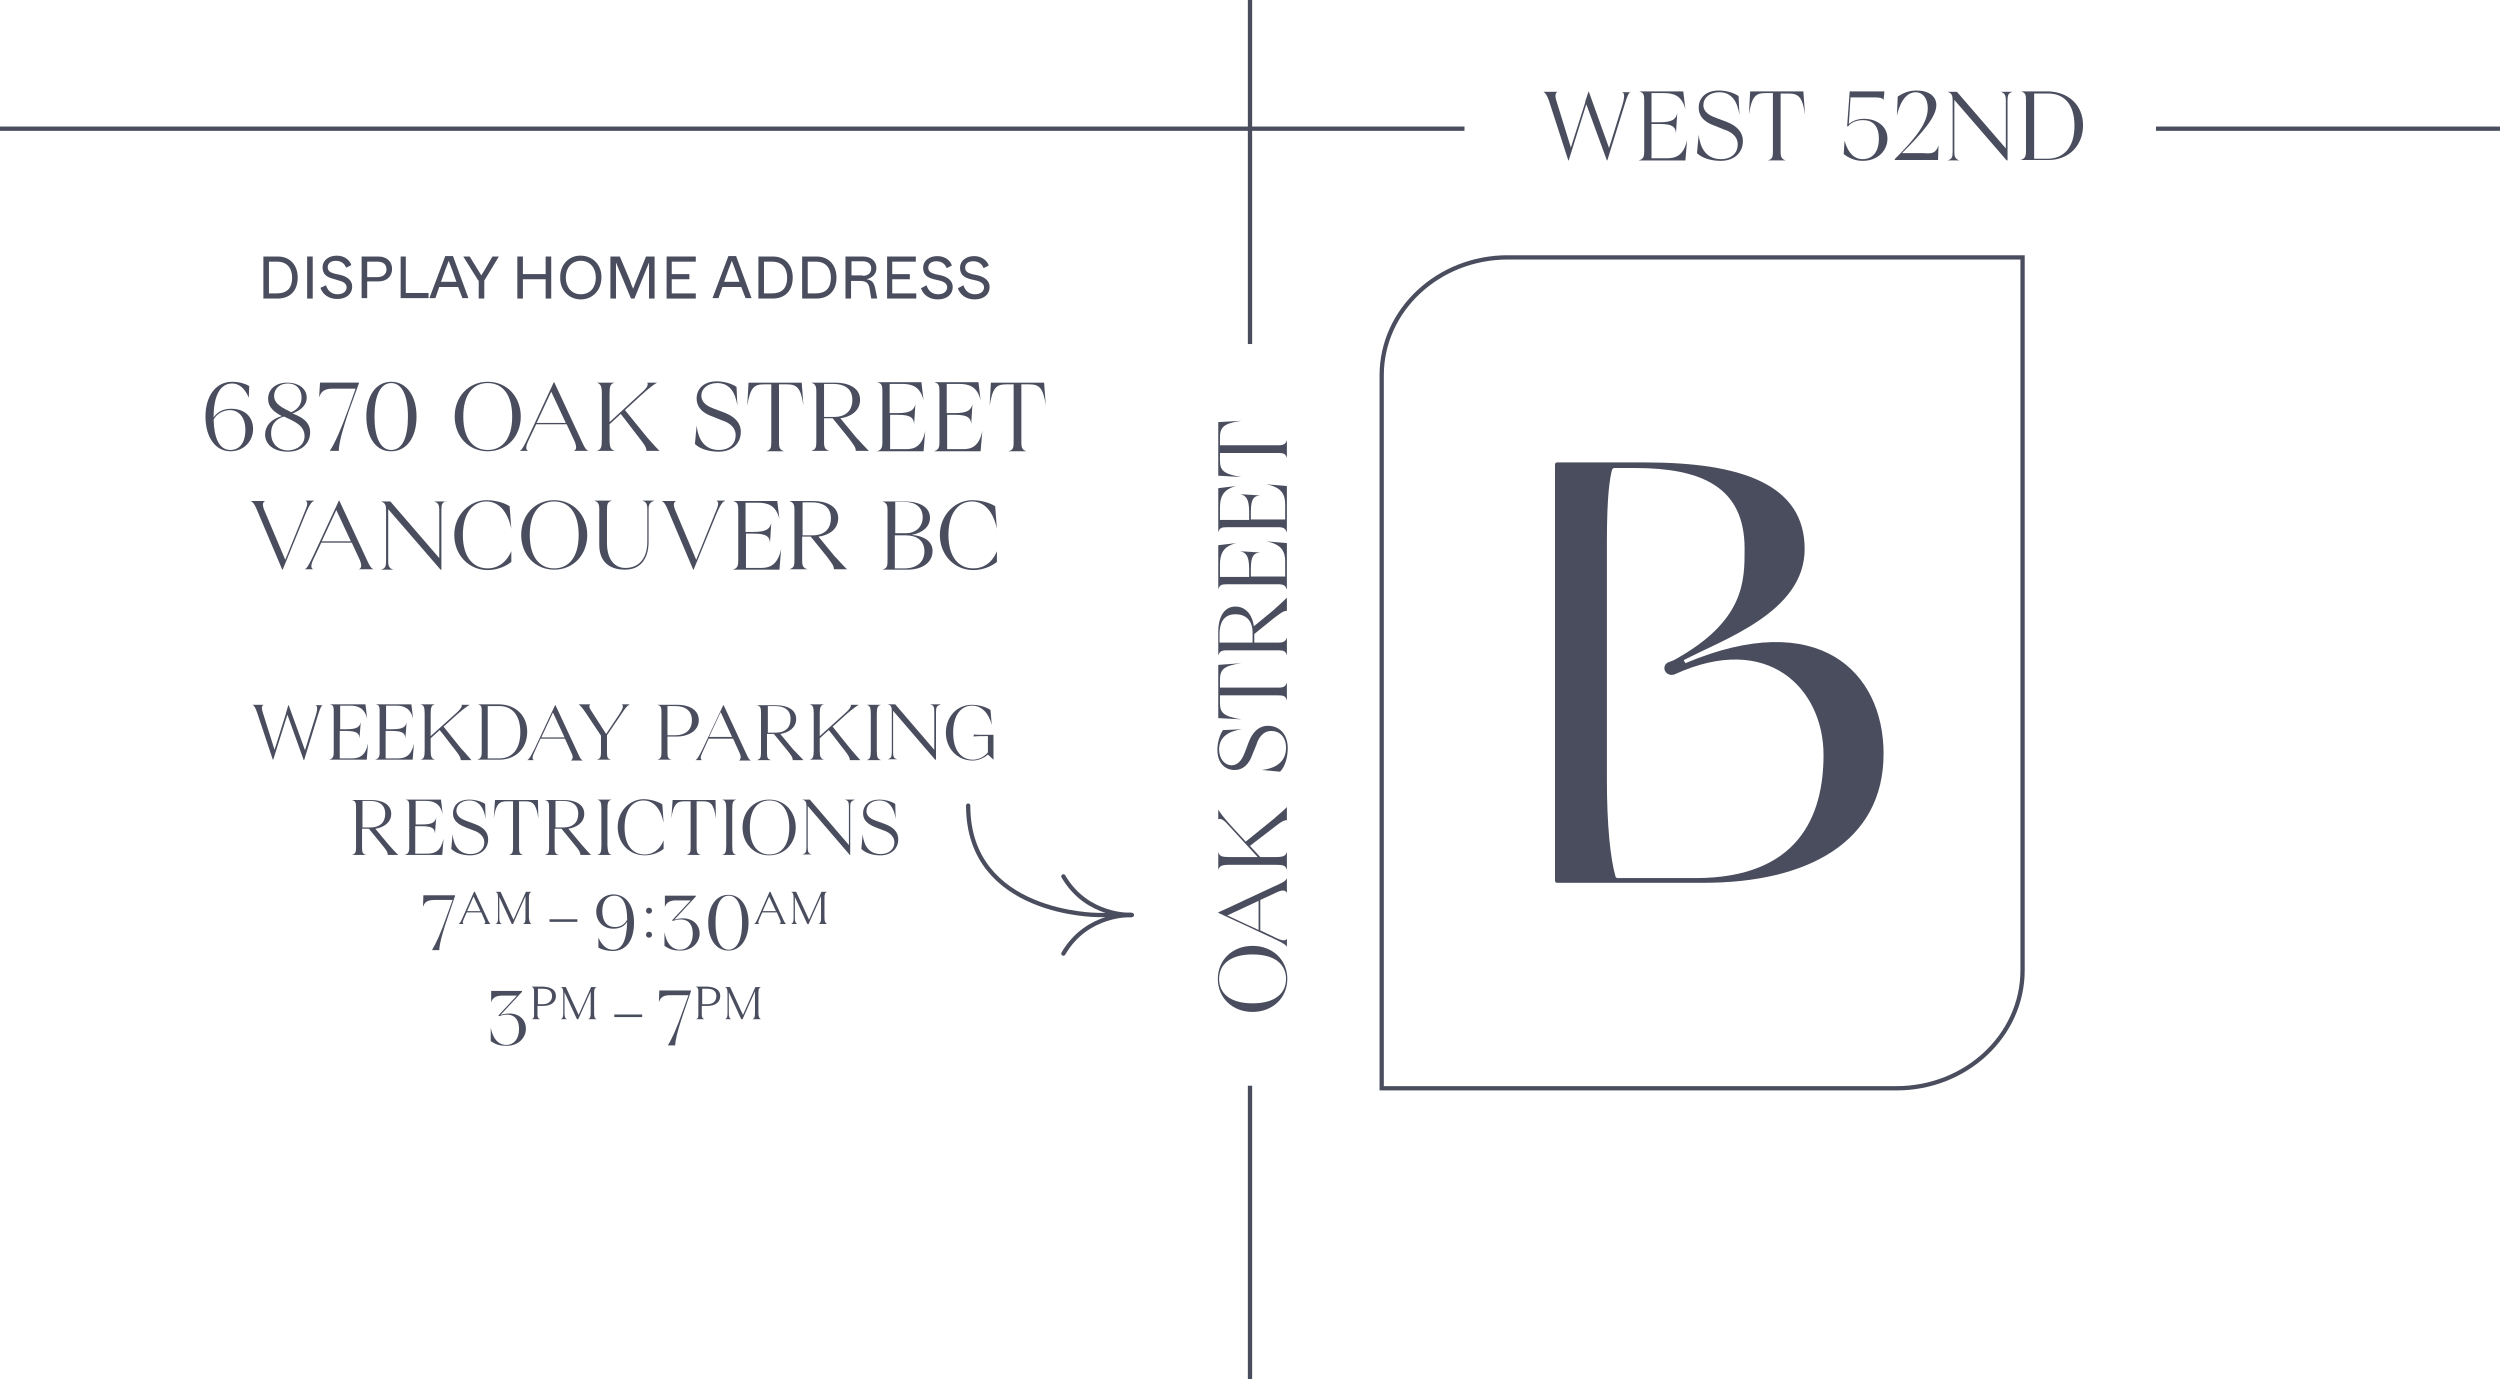 <?xml version="1.0" encoding="utf-8"?>
<!-- Generator: Adobe Illustrator 27.6.1, SVG Export Plug-In . SVG Version: 6.00 Build 0)  -->
<svg version="1.1" id="Layer_1" xmlns="http://www.w3.org/2000/svg" xmlns:xlink="http://www.w3.org/1999/xlink" x="0px" y="0px"
	 viewBox="0 0 582.8 321.5" style="enable-background:new 0 0 582.8 321.5;" xml:space="preserve">
<style type="text/css">
	.st0{fill:none;stroke:#494D5E;}
	.st1{fill:#494D5E;}
	.st2{fill:none;stroke:#494D5E;stroke-miterlimit:10;}
	.st3{fill:none;stroke:#494D5E;stroke-linecap:round;}
</style>
<line id="Line_15195" class="st0" x1="291.4" y1="0" x2="291.4" y2="80.2"/>
<line id="Line_15196" class="st0" x1="291.4" y1="253.1" x2="291.4" y2="321.5"/>
<g id="Group_469" transform="translate(0 0)">
	<path id="Path_1819" class="st1" d="M392.9,154.6l-0.4-0.7c9.3-4.9,28.2-11.2,28.2-25.9c0-14.9-14.3-20.2-37.3-20.2H363
		c-0.3,0-0.5,0.2-0.5,0.5c0,0,0,0,0,0v97c0,0.3,0.2,0.5,0.5,0.5c0,0,0,0,0,0h34.2c24,0,41.9-9.4,41.9-30.1
		C439.1,156.6,423.9,141.5,392.9,154.6 M395.2,204.7h-18.1c-0.2,0-0.5-0.2-0.5-0.4c-1.2-4.2-2-12-2-22.3v-55.8
		c0-10.9,0.7-14.8,1.2-16.7c0.1-0.2,0.3-0.4,0.5-0.4h4.8c15.7,0,25.6,4.5,25.6,18.8c0,7.5,0.1,16.9-16.5,26l-1.3,0.5
		c-0.7,0.3-1.1,1.1-0.8,1.9c0,0.1,0.1,0.1,0.1,0.2c0.5,0.8,1.4,1,2.2,0.7c21.8-10,34.7,3.4,34.7,18.8
		C425.1,190.4,419.1,204.7,395.2,204.7"/>
</g>
<line id="Line_15197" class="st0" x1="0" y1="30" x2="341.4" y2="30"/>
<line id="Line_15198" class="st0" x1="502.6" y1="30" x2="582.8" y2="30"/>
<g>
	<path class="st1" d="M380.2,21.4c-0.4,0.1-0.8,0.7-1.5,3.1l-4,12.9h-0.1l-4.8-13.1l-4.1,13.1h-0.1l-4.5-13.9
		c-0.5-1.4-0.9-1.9-1.3-2.1h3.3c-0.4,0.2-0.7,0.7-0.3,2l3.4,11l3.4-10.7l-0.1-0.2h0.1l0.7-2.1h0.1l4.7,13.1l3.1-10
		c0.7-2.3,0.4-2.9-0.1-3H380.2z"/>
	<path class="st1" d="M393.3,32.6l-0.4,4.8h-10.9c1-0.3,1.3-0.7,1.3-2.1V23.3c0-1.3-0.2-1.7-1.2-2h10.3l0.5,4.2
		c-0.8-3.2-2.7-3.8-5-3.8H385v6.8h1.9c3.1,0,3.8-0.8,4.1-2.1l-0.3,4.7c-0.1-1.4-0.6-2.2-3.8-2.2H385v8h3.5
		C390.8,36.9,392.5,36.2,393.3,32.6z"/>
	<path class="st1" d="M400.1,27.5l2.4,0.9c2.3,0.9,3.8,2.3,3.8,4.5c0,2.6-1.9,4.6-5.2,4.6c-2.1,0-4.3-0.6-5.5-1.8l0.4-4.3
		c0.4,3.6,2.1,5.7,5.2,5.7c2.5,0,3.9-1.5,3.9-3.4c0-2.3-2.2-3.2-3.2-3.5l-2.2-0.9c-1.1-0.4-3.7-1.4-3.7-4.2c0-2.2,1.6-4,4.7-4
		c1.4,0,3.3,0.4,4.6,1.3l0.2,4.4c-0.5-3.4-2-5.3-4.7-5.3c-2.2,0-3.7,1.3-3.7,2.9C397,26.3,399,27.1,400.1,27.5z"/>
	<path class="st1" d="M420.8,26.8c-0.6-4.3-1.6-5-3.9-5h-1.8v13.6c0,1.3,0.3,1.7,1.2,2h-4.2c1-0.3,1.2-0.7,1.2-2V21.7h-1.7
		c-2.3,0-3.2,0.7-3.9,5l0.3-5.4h12.4L420.8,26.8z"/>
	<path class="st1" d="M440,32.3c0,2.8-2.2,5.2-5.8,5.2c-1.6,0-3.2-0.6-4.4-1.6l0.2-3.1c0.9,3.2,2.5,4.3,4.2,4.3
		c2.2,0,3.8-1.5,3.8-4.8c0-2.9-1.4-4.3-3.7-4.3c-1.4,0-2.8,0.5-3.5,1.5l-0.2-0.1l0.6-8.1h8.1l-0.2,2c-0.4-0.6-1.2-0.6-2.9-0.6h-4.8
		l-0.4,6.2c0.7-0.6,1.9-1.2,3.5-1.2C437.5,27.7,440,29.4,440,32.3z"/>
	<path class="st1" d="M451.9,33.9l-0.1,3.4h-10.1l0-0.2c5.4-5.4,7.7-8.7,7.7-11.9c0-2.3-1.2-3.7-2.8-3.7c-1.5,0-3.4,1.1-4.4,5.5
		l0.2-4.5c1.4-0.9,2.7-1.4,4.4-1.4c2.9,0,4.6,1.4,4.6,3.4c0,2.6-2.9,6.1-8,11.2h5C450.6,35.9,451.3,35.6,451.9,33.9z"/>
	<path class="st1" d="M469.2,21.4c-1,0.3-1.2,0.7-1.2,2v14h-0.2l-12.2-14.1v12.1c0,1.3,0.3,1.7,1.2,2H454c1-0.3,1.2-0.7,1.2-2V23.4
		c0-1.3-0.3-1.7-1.2-2h2.2l11.4,13.2V23.4c0-1.3-0.3-1.7-1.2-2H469.2z"/>
	<path class="st1" d="M485.6,29.2c0,4.8-3.4,8.1-8,8.1H471c1-0.3,1.3-0.7,1.3-2.1V23.3c0-1.3-0.2-1.7-1.2-2h6.3
		C482.2,21.4,485.6,24.5,485.6,29.2z M483.6,29.3c0-5.2-2.6-7.5-6.1-7.5h-3.3v15.2h3.3C481,36.9,483.6,34.5,483.6,29.3z"/>
</g>
<g>
	<path class="st1" d="M292,220.5c4.6,0,8.1,3.2,8.1,7.7s-3.5,7.7-8.1,7.7s-8.1-3.2-8.1-7.7S287.4,220.5,292,220.5z M292,222.5
		c-5.2,0-7.8,2.3-7.8,5.7c0,3.4,2.6,5.7,7.8,5.7c5.2,0,7.8-2.3,7.8-5.7C299.8,224.8,297.2,222.5,292,222.5z"/>
	<path class="st1" d="M297.9,207.9l-4.1,1.9v7.1l4,1.9c1.6,0.7,2,0.4,2.2,0v2c-0.1-0.4-0.5-0.8-3.3-2.1l-12.7-5.9v-0.1l14.4-6.7
		c1.1-0.5,1.5-0.9,1.6-1.3v3.5C299.8,207.7,299.3,207.3,297.9,207.9z M293.4,210l-7.3,3.4l7.3,3.4V210z"/>
	<path class="st1" d="M300,188.1v3.1c-0.8,0-1.5,0.5-2.9,1.6c-1.5,1.2-4.1,3.1-5.7,4.4l2.4,2.6h3.5c2,0,2.4-0.3,2.7-1.2v4.2
		c-0.3-1-0.7-1.2-2.7-1.2h-10.6c-2,0-2.4,0.3-2.7,1.2v-4.2c0.3,1,0.7,1.2,2.7,1.2h6.5l-6.9-7.5c-1-1.2-1.8-1.6-2.3-1.3v-2.3
		c0.3,0.6,1.1,1.7,2.9,3.7l3.5,3.8c1.6-1.3,4.1-3.3,6.3-5.1C297.7,190.2,299.8,188.5,300,188.1z"/>
	<path class="st1" d="M290.2,175.4l0.9-2.4c0.9-2.3,2.3-3.8,4.5-3.8c2.6,0,4.6,1.9,4.6,5.2c0,2.1-0.6,4.3-1.8,5.5l-4.3-0.4
		c3.6-0.4,5.7-2.1,5.7-5.2c0-2.5-1.5-3.9-3.4-3.9c-2.3,0-3.2,2.2-3.5,3.2l-0.9,2.2c-0.4,1.1-1.4,3.7-4.2,3.7c-2.2,0-4-1.6-4-4.7
		c0-1.4,0.4-3.3,1.3-4.6l4.4-0.2c-3.4,0.5-5.3,2-5.3,4.7c0,2.2,1.3,3.7,2.9,3.7C289,178.4,289.8,176.4,290.2,175.4z"/>
	<path class="st1" d="M289.4,154.6c-4.3,0.6-5,1.6-5,3.9v1.8H298c1.3,0,1.7-0.3,2-1.2v4.2c-0.3-1-0.7-1.2-2-1.2h-13.6v1.7
		c0,2.3,0.7,3.2,5,3.9l-5.4-0.3v-12.4L289.4,154.6z"/>
	<path class="st1" d="M300,139.3v3.1c-0.9,0-1.5,0.6-2.9,1.6l-4.7,3.8v2h5.6c1.3,0,1.7-0.3,2-1.2v4.2c-0.3-1-0.7-1.2-2-1.2H286
		c-1.3,0-1.7,0.3-2,1.2v-5.6c0-2.9,1.1-5.8,4-5.8c2.6,0,4,2.2,4.3,4.6l4.5-3.7C297.9,141.3,299.8,139.6,300,139.3z M292,149.8v-2.3
		c0-2.7-1.4-4.3-4-4.3c-2.8,0-3.7,2.1-3.7,4.5v2.1H292z"/>
	<path class="st1" d="M295.2,126.2l4.8,0.4v10.9c-0.3-1-0.7-1.3-2.1-1.3H286c-1.3,0-1.7,0.2-2,1.2v-10.3l4.2-0.5
		c-3.2,0.8-3.8,2.7-3.8,5v2.9h6.8v-1.9c0-3.1-0.8-3.8-2.1-4.1l4.7,0.3c-1.4,0.1-2.2,0.6-2.2,3.8v1.8h8v-3.5
		C299.6,128.7,298.9,126.9,295.2,126.2z"/>
	<path class="st1" d="M295.2,112.9l4.8,0.4v10.9c-0.3-1-0.7-1.3-2.1-1.3H286c-1.3,0-1.7,0.2-2,1.2v-10.3l4.2-0.5
		c-3.2,0.8-3.8,2.7-3.8,5v2.9h6.8v-1.9c0-3.1-0.8-3.8-2.1-4.1l4.7,0.3c-1.4,0.1-2.2,0.6-2.2,3.8v1.8h8v-3.5
		C299.6,115.4,298.9,113.6,295.2,112.9z"/>
	<path class="st1" d="M289.4,98.1c-4.3,0.6-5,1.6-5,3.9v1.8H298c1.3,0,1.7-0.3,2-1.2v4.2c-0.3-1-0.7-1.2-2-1.2h-13.6v1.7
		c0,2.3,0.7,3.2,5,3.9l-5.4-0.3V98.4L289.4,98.1z"/>
</g>
<g>
	<path class="st1" d="M59,100c0,2.9-2.2,5.2-5.3,5.2c-3.5,0-5.8-3.3-5.8-8.1c0-4.9,2.5-8.1,6.2-8.1c1.6,0,3,0.4,4,1L58,92.7
		c-1.2-2.8-2.8-3.3-3.9-3.3c-2.8,0-4.3,2.9-4.3,7.8v0.1c0.8-1.2,2.2-2,3.9-2C56.7,95.2,59,96.9,59,100z M57.2,100.2
		c0-3-1.6-4.6-3.6-4.6c-1.6,0-3.1,0.9-3.8,2.2c0.1,4.3,1.3,7.1,3.9,7.1C55.7,104.9,57.2,103.4,57.2,100.2z"/>
	<path class="st1" d="M72.3,100.8c0,2.4-1.8,4.5-5.2,4.5c-3.3,0-5.3-1.7-5.3-4c0-2,1.4-3.6,3.9-4.3c-1.7-0.9-3.2-2-3.2-4
		c0-2.3,1.8-3.8,4.5-3.8c2.6,0,4.5,1.4,4.5,3.5c0,2-1.8,3.1-3.3,3.7C70.3,97.2,72.3,98.3,72.3,100.8z M71,101.7
		c0-2.6-2.5-3.5-4.8-4.6c-2.6,0.8-3,2.6-3,3.9c0,2.4,1.6,4,4,4C69.4,104.9,71,103.6,71,101.7z M67.9,96.1c1.6-0.7,2.4-1.9,2.4-3.4
		c0-1.6-0.9-3.3-3.2-3.3c-1.9,0-3.2,1.2-3.2,2.9C63.9,94.2,65.9,95.1,67.9,96.1z"/>
	<path class="st1" d="M81.3,95.9c-0.6,1.8-2.4,7.1-2.3,9.2h-2.1c1.2-1.9,2.5-4.7,4.4-10l1.6-4.5h-5.3c-2.5,0-2.8,1.1-3.2,2l0.2-3.4
		h9l0.1,0.1L81.3,95.9z"/>
	<path class="st1" d="M85.4,97.1c0-4.9,2.3-8.1,5.8-8.1c3.5,0,5.9,3.2,5.9,8.1s-2.3,8.1-5.9,8.1C87.7,105.3,85.4,102,85.4,97.1z
		 M95.1,97.1c0-4.9-1.4-7.8-3.9-7.8c-2.5,0-3.9,2.9-3.9,7.8s1.4,7.8,3.9,7.8C93.8,104.9,95.1,102,95.1,97.1z"/>
	<path class="st1" d="M121.4,97.1c0,4.6-3.2,8.1-7.7,8.1s-7.7-3.5-7.7-8.1s3.2-8.1,7.7-8.1S121.4,92.5,121.4,97.1z M119.4,97.1
		c0-5.2-2.3-7.8-5.7-7.8c-3.4,0-5.7,2.6-5.7,7.8c0,5.2,2.3,7.8,5.7,7.8C117.1,104.9,119.4,102.3,119.4,97.1z"/>
	<path class="st1" d="M134,103l-1.9-4.1H125l-1.9,4c-0.7,1.6-0.4,2,0,2.2h-2c0.4-0.1,0.8-0.5,2.1-3.3l5.9-12.7h0.1l6.7,14.4
		c0.5,1.1,0.9,1.5,1.3,1.6h-3.5C134.2,105,134.6,104.5,134,103z M131.9,98.6l-3.4-7.3l-3.4,7.3H131.9z"/>
	<path class="st1" d="M153.8,105.1h-3.1c0-0.8-0.5-1.5-1.6-2.9c-1.2-1.5-3.1-4.1-4.4-5.7l-2.6,2.4v3.5c0,2,0.3,2.4,1.2,2.7h-4.2
		c1-0.3,1.2-0.7,1.2-2.7V91.9c0-2-0.3-2.4-1.2-2.7h4.2c-1,0.3-1.2,0.7-1.2,2.7v6.5l7.5-6.9c1.2-1,1.6-1.8,1.3-2.3h2.3
		c-0.6,0.3-1.7,1.1-3.7,2.9l-3.8,3.5c1.3,1.6,3.3,4.1,5.1,6.3C151.7,102.9,153.5,105,153.8,105.1z"/>
	<path class="st1" d="M166.5,95.3l2.4,0.9c2.3,0.9,3.8,2.3,3.8,4.5c0,2.6-1.9,4.6-5.2,4.6c-2.1,0-4.3-0.6-5.5-1.8l0.4-4.3
		c0.4,3.6,2.1,5.7,5.2,5.7c2.5,0,3.9-1.5,3.9-3.4c0-2.3-2.2-3.2-3.2-3.5l-2.2-0.9c-1.1-0.4-3.7-1.4-3.7-4.2c0-2.2,1.6-4,4.7-4
		c1.4,0,3.3,0.4,4.6,1.3l0.2,4.4c-0.5-3.4-2-5.3-4.7-5.3c-2.2,0-3.7,1.3-3.7,2.9C163.5,94.2,165.5,94.9,166.5,95.3z"/>
	<path class="st1" d="M187.3,94.6c-0.6-4.3-1.6-5-3.9-5h-1.8v13.6c0,1.3,0.3,1.7,1.2,2h-4.2c1-0.3,1.2-0.7,1.2-2V89.6h-1.7
		c-2.3,0-3.2,0.7-3.9,5l0.3-5.4h12.4L187.3,94.6z"/>
	<path class="st1" d="M202.6,105.1h-3.1c0-0.9-0.6-1.5-1.6-2.9l-3.8-4.7h-2v5.6c0,1.3,0.3,1.7,1.2,2h-4.2c1-0.3,1.2-0.7,1.2-2V91.2
		c0-1.3-0.3-1.7-1.2-2h5.6c2.9,0,5.8,1.1,5.8,4c0,2.6-2.2,4-4.6,4.3l3.7,4.5C200.6,103,202.3,105,202.6,105.1z M192.1,97.2h2.3
		c2.7,0,4.3-1.4,4.3-4c0-2.8-2.1-3.7-4.5-3.7h-2.1V97.2z"/>
	<path class="st1" d="M215.7,100.4l-0.4,4.8h-10.9c1-0.3,1.3-0.7,1.3-2.1V91.1c0-1.3-0.2-1.7-1.2-2h10.3l0.5,4.2
		c-0.8-3.2-2.7-3.8-5-3.8h-2.9v6.8h1.9c3.1,0,3.8-0.8,4.1-2.1l-0.3,4.7c-0.1-1.4-0.6-2.2-3.8-2.2h-1.8v8h3.5
		C213.2,104.8,215,104,215.7,100.4z"/>
	<path class="st1" d="M229,100.4l-0.4,4.8h-10.9c1-0.3,1.3-0.7,1.3-2.1V91.1c0-1.3-0.2-1.7-1.2-2h10.3l0.5,4.2
		c-0.8-3.2-2.7-3.8-5-3.8h-2.9v6.8h1.9c3.1,0,3.8-0.8,4.1-2.1l-0.3,4.7c-0.1-1.4-0.6-2.2-3.8-2.2h-1.8v8h3.5
		C226.5,104.8,228.3,104,229,100.4z"/>
	<path class="st1" d="M243.8,94.6c-0.6-4.3-1.6-5-3.9-5h-1.8v13.6c0,1.3,0.3,1.7,1.2,2h-4.2c1-0.3,1.2-0.7,1.2-2V89.6h-1.7
		c-2.3,0-3.2,0.7-3.9,5l0.3-5.4h12.4L243.8,94.6z"/>
	<path class="st1" d="M73.2,116.8c-0.4,0.1-0.9,0.4-2.1,3.3l-5.2,12.7h-0.1l-6.1-14.4c-0.5-1.1-0.9-1.5-1.3-1.6h3.4
		c-0.4,0.2-0.8,0.6-0.2,2.1l4.9,11.6l4.7-11.6c0.7-1.6,0.4-2,0-2.2H73.2z"/>
	<path class="st1" d="M83.9,130.6l-1.9-4.1h-7.1l-1.9,4c-0.7,1.6-0.4,2,0,2.2h-2c0.4-0.1,0.8-0.5,2.1-3.3l5.9-12.7h0.1l6.7,14.4
		c0.5,1.1,0.9,1.5,1.3,1.6h-3.5C84.1,132.6,84.5,132.1,83.9,130.6z M81.8,126.2l-3.4-7.3l-3.4,7.3H81.8z"/>
	<path class="st1" d="M104.1,116.8c-1,0.3-1.2,0.7-1.2,2v14h-0.2l-12.2-14.1v12.1c0,1.3,0.3,1.7,1.2,2h-2.9c1-0.3,1.2-0.7,1.2-2
		v-11.9c0-1.3-0.3-1.7-1.2-2h2.2l11.4,13.2v-11.2c0-1.3-0.3-1.7-1.2-2H104.1z"/>
	<path class="st1" d="M119.2,128.5v2.5c-1.2,1-3.3,1.9-5.5,1.9c-4.4,0-7.8-3.5-7.8-8.2c0-4.6,3.5-8.1,7.6-8.1c1.2,0,3.5,0.3,5.3,1.4
		l0.4,5.3c-0.9-4.3-3.1-6.4-5.8-6.4c-3.1,0-5.5,2.6-5.5,7.8c0,5.3,2.5,7.8,5.8,7.8C115.6,132.5,117.8,131.6,119.2,128.5z"/>
	<path class="st1" d="M136.9,124.7c0,4.6-3.2,8.1-7.7,8.1c-4.5,0-7.7-3.5-7.7-8.1s3.2-8.1,7.7-8.1
		C133.6,116.6,136.9,120.1,136.9,124.7z M134.9,124.7c0-5.2-2.3-7.8-5.7-7.8c-3.4,0-5.7,2.6-5.7,7.8c0,5.2,2.3,7.8,5.7,7.8
		C132.6,132.5,134.9,129.9,134.9,124.7z"/>
	<path class="st1" d="M151.2,118.8v7.5c0,4.1-2,6.5-5.5,6.5c-3.8,0-6-2-6-5.8v-8.3c0-1.3-0.3-1.7-1.2-2h4.2c-1,0.3-1.2,0.7-1.2,2
		v7.9c0,3.6,1.6,5.8,4.3,5.8c3.2,0,5.1-2.3,5.1-6.1v-7.6c0-1.3-0.3-1.7-1.2-2h2.9C151.5,117.1,151.2,117.5,151.2,118.8z"/>
	<path class="st1" d="M169,116.8c-0.4,0.1-0.9,0.4-2.1,3.3l-5.2,12.7h-0.1l-6.1-14.4c-0.5-1.1-0.9-1.5-1.3-1.6h3.4
		c-0.4,0.2-0.8,0.6-0.2,2.1l4.9,11.6l4.7-11.6c0.7-1.6,0.4-2,0-2.2H169z"/>
	<path class="st1" d="M182.1,128l-0.4,4.8h-10.9c1-0.3,1.3-0.7,1.3-2.1v-11.9c0-1.3-0.2-1.7-1.2-2h10.3l0.5,4.2
		c-0.8-3.2-2.7-3.8-5-3.8h-2.9v6.8h1.9c3.1,0,3.8-0.8,4.1-2.1l-0.3,4.7c-0.1-1.4-0.6-2.2-3.8-2.2h-1.8v8h3.5
		C179.6,132.4,181.3,131.6,182.1,128z"/>
	<path class="st1" d="M197.5,132.7h-3.1c0-0.9-0.6-1.5-1.6-2.9l-3.8-4.7h-2v5.6c0,1.3,0.3,1.7,1.2,2h-4.2c1-0.3,1.2-0.7,1.2-2v-11.9
		c0-1.3-0.3-1.7-1.2-2h5.6c2.9,0,5.8,1.1,5.8,4c0,2.6-2.2,4-4.6,4.3l3.7,4.5C195.5,130.6,197.2,132.6,197.5,132.7z M187.1,124.8h2.3
		c2.7,0,4.3-1.4,4.3-4c0-2.8-2.1-3.7-4.5-3.7h-2.1V124.8z"/>
	<path class="st1" d="M217.4,128.4c0,2.7-2.3,4.4-5.9,4.4h-5.8c1-0.3,1.2-0.7,1.2-2v-11.9c0-1.3-0.3-1.7-1.2-2h5.2
		c3.6,0,5.9,1.4,5.9,3.8c0,2-1.6,3.5-4.3,4C215.5,124.9,217.4,126.3,217.4,128.4z M208.7,117.1v7.2h2.5c2.3,0,3.9-1.5,3.9-3.7
		c0-2.3-1.6-3.6-4.3-3.6H208.7z M215.5,128.5c0-2.4-1.7-3.7-4.3-3.7h-2.6v7.7h2.5C213.9,132.4,215.5,130.9,215.5,128.5z"/>
	<path class="st1" d="M232.4,128.5v2.5c-1.2,1-3.3,1.9-5.5,1.9c-4.4,0-7.8-3.5-7.8-8.2c0-4.6,3.5-8.1,7.6-8.1c1.2,0,3.5,0.3,5.3,1.4
		l0.4,5.3c-0.9-4.3-3.1-6.4-5.8-6.4c-3.1,0-5.5,2.6-5.5,7.8c0,5.3,2.5,7.8,5.8,7.8C228.9,132.5,231.1,131.6,232.4,128.5z"/>
</g>
<g>
	<path class="st1" d="M61.4,59.8h3.4c2.8,0,4.6,2,4.6,4.9c0,3.1-1.8,4.9-4.7,4.9h-3.3V59.8z M64.5,68.4c2.4,0,3.6-1.2,3.6-3.7
		c0-2.2-1.2-3.7-3.5-3.7h-1.9v7.4H64.5z"/>
	<path class="st1" d="M71.6,59.8h1.3v9.8h-1.3V59.8z"/>
	<path class="st1" d="M76,66.5c0.4,1.3,1.3,2.1,2.7,2.1c1.3,0,2.1-0.7,2.1-1.6c0-0.8-0.6-1.3-1.8-1.6L77.7,65
		c-1.6-0.4-2.5-1.1-2.5-2.7c0-1.6,1.4-2.7,3.3-2.7c2,0,3.1,1.2,3.4,2.2l-1.2,0.6c-0.2-0.4-0.4-0.8-0.8-1.1c-0.4-0.3-0.9-0.5-1.6-0.5
		c-1.2,0-1.9,0.6-1.9,1.5c0,0.8,0.5,1.2,1.6,1.5l1.4,0.3c1.6,0.4,2.7,1.3,2.7,2.7c0,1.7-1.3,2.9-3.5,2.9c-2,0-3.4-1.1-3.9-2.6
		L76,66.5z"/>
	<path class="st1" d="M84.3,59.8h3.9c2,0,3.2,1.2,3.2,2.9c0,1.7-1.2,2.9-3.2,2.9h-2.6v3.9h-1.3V59.8z M88,64.6
		c1.4,0,2.1-0.8,2.1-1.8c0-1.1-0.7-1.8-2.1-1.8h-2.4v3.6H88z"/>
	<path class="st1" d="M93.3,59.8h1.3v8.5h5.3v1.2h-6.5V59.8z"/>
	<path class="st1" d="M106.8,66.9h-4.4l-0.9,2.6h-1.4l3.7-9.8h1.8l3.6,9.8h-1.4L106.8,66.9z M106.4,65.7l-1-2.8l-0.8-2.1l-0.8,2.1
		l-1,2.8H106.4z"/>
	<path class="st1" d="M111.5,65.4l-3.5-5.6h1.5l1.9,3.1l0.8,1.3l0.8-1.3l1.8-3.1h1.5l-3.4,5.6v4.2h-1.3V65.4z"/>
	<path class="st1" d="M120.6,59.8h1.3v4.1h5.3v-4.1h1.3v9.8h-1.3v-4.5h-5.3v4.5h-1.3V59.8z"/>
	<path class="st1" d="M135.4,59.6c2.7,0,4.9,2.1,4.8,5.1c0,3-2.1,5.1-4.8,5.1c-2.7,0-4.9-2.1-4.8-5.1
		C130.5,61.7,132.7,59.5,135.4,59.6z M135.4,60.8c-2.1,0-3.5,1.6-3.5,3.9c0,2.2,1.3,3.9,3.5,3.9s3.5-1.6,3.5-3.9
		C138.9,62.4,137.5,60.8,135.4,60.8z"/>
	<path class="st1" d="M142.4,59.8h2.1l2.4,5.7l0.3,0.9l0.4,0.9l0.7-1.8l2.3-5.7h2v9.8h-1.3v-5.3v-3.1l-3.4,8.4h-0.8l-3.5-8.4v3.1
		v5.3h-1.3V59.8z"/>
	<path class="st1" d="M155.4,59.8h6.8V61h-5.6v2.9h4.1v1.2h-4.1v3.3h5.6v1.2h-6.8V59.8z"/>
	<path class="st1" d="M172.8,66.9h-4.4l-0.9,2.6h-1.4l3.7-9.8h1.8l3.6,9.8h-1.4L172.8,66.9z M172.4,65.7l-1-2.8l-0.8-2.1l-0.8,2.1
		l-1,2.8H172.4z"/>
	<path class="st1" d="M176.8,59.8h3.4c2.8,0,4.6,2,4.6,4.9c0,3.1-1.8,4.9-4.7,4.9h-3.3V59.8z M179.9,68.4c2.4,0,3.6-1.2,3.6-3.7
		c0-2.2-1.2-3.7-3.5-3.7h-1.9v7.4H179.9z"/>
	<path class="st1" d="M187,59.8h3.4c2.8,0,4.6,2,4.6,4.9c0,3.1-1.8,4.9-4.7,4.9H187V59.8z M190.1,68.4c2.4,0,3.6-1.2,3.6-3.7
		c0-2.2-1.2-3.7-3.5-3.7h-1.9v7.4H190.1z"/>
	<path class="st1" d="M197.2,59.8h4c2,0,3.1,1.2,3.1,2.7c0,1.4-1,2.3-2.3,2.6c1.3,0.2,1.7,0.8,2,2l0.5,2.5h-1.4l-0.4-2.4
		c-0.2-1.3-0.9-1.7-2.2-1.7h-2.1v4.1h-1.3V59.8z M201.1,64.3c1.2,0,2-0.6,2-1.7s-0.8-1.7-2-1.7h-2.6v3.3H201.1z"/>
	<path class="st1" d="M206.7,59.8h6.8V61H208v2.9h4.1v1.2H208v3.3h5.6v1.2h-6.8V59.8z"/>
	<path class="st1" d="M216,66.5c0.4,1.3,1.3,2.1,2.7,2.1c1.3,0,2.1-0.7,2.1-1.6c0-0.8-0.6-1.3-1.8-1.6l-1.3-0.3
		c-1.6-0.4-2.5-1.1-2.5-2.7c0-1.6,1.4-2.7,3.3-2.7c2,0,3.1,1.2,3.4,2.2l-1.2,0.6c-0.2-0.4-0.4-0.8-0.8-1.1c-0.4-0.3-0.9-0.5-1.6-0.5
		c-1.2,0-1.9,0.6-1.9,1.5c0,0.8,0.5,1.2,1.6,1.5l1.4,0.3c1.6,0.4,2.7,1.3,2.7,2.7c0,1.7-1.3,2.9-3.5,2.9c-2,0-3.4-1.1-3.9-2.6
		L216,66.5z"/>
	<path class="st1" d="M224.6,66.5c0.4,1.3,1.3,2.1,2.7,2.1c1.3,0,2.1-0.7,2.1-1.6c0-0.8-0.6-1.3-1.8-1.6l-1.3-0.3
		c-1.6-0.4-2.5-1.1-2.5-2.7c0-1.6,1.4-2.7,3.3-2.7s3.1,1.2,3.4,2.2l-1.2,0.6c-0.2-0.4-0.4-0.8-0.8-1.1c-0.4-0.3-0.9-0.5-1.6-0.5
		c-1.2,0-1.9,0.6-1.9,1.5c0,0.8,0.5,1.2,1.6,1.5l1.4,0.3c1.6,0.4,2.7,1.3,2.7,2.7c0,1.7-1.3,2.9-3.5,2.9c-2,0-3.4-1.1-3.9-2.6
		L224.6,66.5z"/>
</g>
<path class="st2" d="M351.5,60h120l0,0v166.2c0,15.2-13.2,27.5-29.4,27.5h-120l0,0V87.5C322.1,72.3,335.3,60,351.5,60z"/>
<g>
	<g>
		<g>
			<g>
				<g>
					<path class="st3" d="M263.8,213.3c0,0-10.4-0.5-15.9,9"/>
				</g>
				<g>
					<path class="st3" d="M263.8,213.3c0,0-10.4,0.5-15.9-9"/>
				</g>
			</g>
		</g>
	</g>
	<path class="st3" d="M263.8,213.3h-7.9c0,0-30.2,0-30.2-25.5"/>
</g>
<g>
	<path class="st1" d="M75.3,164.3c-0.3,0.1-0.6,0.5-1.2,2.5l-3.2,10.4h-0.1L67,166.6l-3.3,10.5h-0.1L59.9,166
		c-0.4-1.1-0.7-1.6-1.1-1.7h2.7c-0.4,0.1-0.6,0.6-0.3,1.6l2.8,8.9l2.7-8.6l-0.1-0.1h0.1l0.5-1.7h0.1l3.8,10.5l2.5-8.1
		c0.6-1.9,0.3-2.3-0.1-2.4H75.3z"/>
	<path class="st1" d="M85.8,173.3l-0.3,3.8h-8.8c0.8-0.2,1.1-0.6,1.1-1.7v-9.6c0-1.1-0.1-1.4-0.9-1.6h8.3l0.4,3.4
		c-0.6-2.6-2.2-3.1-4-3.1h-2.3v5.5h1.5c2.5,0,3.1-0.6,3.3-1.7l-0.3,3.8c-0.1-1.1-0.5-1.7-3.1-1.7h-1.5v6.4H82
		C83.8,176.8,85.2,176.2,85.8,173.3z"/>
	<path class="st1" d="M96.5,173.3l-0.3,3.8h-8.8c0.8-0.2,1.1-0.6,1.1-1.7v-9.6c0-1.1-0.1-1.4-0.9-1.6h8.3l0.4,3.4
		c-0.6-2.6-2.2-3.1-4-3.1h-2.3v5.5h1.5c2.5,0,3.1-0.6,3.3-1.7l-0.3,3.8c-0.1-1.1-0.5-1.7-3.1-1.7h-1.5v6.4h2.8
		C94.5,176.8,95.9,176.2,96.5,173.3z"/>
	<path class="st1" d="M109.9,177.2h-2.5c0-0.7-0.4-1.2-1.3-2.4c-1-1.2-2.5-3.3-3.6-4.6l-2.1,1.9v2.8c0,1.6,0.2,1.9,1,2.2h-3.4
		c0.8-0.2,1-0.6,1-2.2v-8.5c0-1.6-0.2-2-1-2.2h3.4c-0.8,0.2-1,0.6-1,2.2v5.2l6.1-5.5c0.9-0.8,1.3-1.5,1.1-1.8h1.9
		c-0.5,0.3-1.4,0.9-3,2.3l-3.1,2.8c1.1,1.3,2.6,3.3,4.1,5.1C108.3,175.3,109.7,177,109.9,177.2z"/>
	<path class="st1" d="M122.9,170.6c0,3.9-2.7,6.5-6.5,6.5h-5.2c0.8-0.2,1.1-0.6,1.1-1.7v-9.6c0-1.1-0.1-1.4-0.9-1.6h5.1
		C120.2,164.3,122.9,166.8,122.9,170.6z M121.3,170.7c0-4.2-2.1-6.1-4.9-6.1h-2.7v12.2h2.7C119.2,176.8,121.3,174.9,121.3,170.7z"/>
	<path class="st1" d="M133.2,175.5l-1.5-3.3H126l-1.5,3.3c-0.6,1.3-0.3,1.6,0,1.7h-1.6c0.3-0.1,0.6-0.4,1.7-2.6l4.8-10.2h0.1
		l5.4,11.6c0.4,0.9,0.7,1.2,1,1.3h-2.8C133.4,177,133.8,176.6,133.2,175.5z M131.6,171.9l-2.7-5.8l-2.7,5.8H131.6z"/>
	<path class="st1" d="M146.7,164.3c-0.3,0.1-0.8,0.6-1.4,1.5l-3.8,5.6v4.1c0,1.1,0.2,1.4,1,1.6h-3.4c0.8-0.2,1-0.6,1-1.6v-4
		l-3.6-5.4c-0.8-1.2-1.3-1.7-1.6-1.9h2.7c-0.2,0.2-0.4,0.5,0.1,1.3l3.6,5.6l3.2-4.8c1.1-1.7,0.6-1.9,0.5-2.1H146.7z"/>
	<path class="st1" d="M162.9,167.9c0,2.6-2.7,3.8-5,3.8h-2.3v3.8c0,1.1,0.2,1.4,1,1.6h-3.4c0.8-0.2,1-0.6,1-1.6v-9.6
		c0-1.1-0.2-1.4-1-1.6h4.8C160.2,164.3,162.9,165.2,162.9,167.9z M161.3,167.9c0-2.1-1.4-3.3-3.8-3.3h-1.9v6.8h1.9
		C159.5,171.4,161.3,170.4,161.3,167.9z"/>
	<path class="st1" d="M172.4,175.5l-1.5-3.3h-5.7l-1.5,3.3c-0.6,1.3-0.3,1.6,0,1.7h-1.6c0.3-0.1,0.6-0.4,1.7-2.6l4.8-10.2h0.1
		l5.4,11.6c0.4,0.9,0.7,1.2,1,1.3h-2.8C172.6,177,172.9,176.6,172.4,175.5z M170.7,171.9L168,166l-2.7,5.8H170.7z"/>
	<path class="st1" d="M187.3,177.2h-2.5c0-0.7-0.4-1.2-1.3-2.3l-3.1-3.8h-1.6v4.5c0,1.1,0.2,1.4,1,1.6h-3.4c0.8-0.2,1-0.6,1-1.6
		v-9.6c0-1.1-0.2-1.4-1-1.6h4.5c2.4,0,4.7,0.9,4.7,3.2c0,2.1-1.8,3.2-3.7,3.5l3,3.6C185.7,175.5,187.1,177,187.3,177.2z
		 M178.9,170.8h1.9c2.2,0,3.5-1.1,3.5-3.2c0-2.3-1.7-3-3.6-3h-1.7V170.8z"/>
	<path class="st1" d="M200.6,177.2h-2.5c0-0.7-0.4-1.2-1.3-2.4c-1-1.2-2.5-3.3-3.6-4.6l-2.1,1.9v2.8c0,1.6,0.2,1.9,1,2.2h-3.4
		c0.8-0.2,1-0.6,1-2.2v-8.5c0-1.6-0.2-2-1-2.2h3.4c-0.8,0.2-1,0.6-1,2.2v5.2l6.1-5.5c0.9-0.8,1.3-1.5,1.1-1.8h1.9
		c-0.5,0.3-1.4,0.9-3,2.3l-3.1,2.8c1.1,1.3,2.6,3.3,4.1,5.1C198.9,175.3,200.3,177,200.6,177.2z"/>
	<path class="st1" d="M205.4,177.2H202c0.8-0.2,1-0.6,1-2.2v-8.5c0-1.6-0.2-2-1-2.2h3.4c-0.8,0.2-1,0.6-1,2.2v8.5
		C204.4,176.6,204.6,176.9,205.4,177.2z"/>
	<path class="st1" d="M219.2,164.3c-0.8,0.2-1,0.6-1,1.6v11.2H218l-9.8-11.4v9.7c0,1.1,0.2,1.4,1,1.6h-2.3c0.8-0.2,1-0.6,1-1.6v-9.6
		c0-1.1-0.2-1.4-1-1.6h1.8l9.1,10.6v-9c0-1.1-0.2-1.4-1-1.6H219.2z"/>
	<path class="st1" d="M231.7,177.2l-1.4-1.3c-1,0.9-2.3,1.4-3.6,1.4c-3.5,0-6.2-2.8-6.2-6.5c0-3.6,2.5-6.5,6.1-6.5
		c1.3,0,3.1,0.4,4.3,1.2l0.3,3.5c-0.7-2.8-2.4-4.5-4.6-4.5c-2.5,0-4.4,2.1-4.4,6.3c0,4.3,2,6.3,4.6,6.3c1,0,2.4-0.4,3.5-1.7v-3.8
		h-0.5c-0.6,0-2.2,0-2.8,0.1l0-0.5c0.5,0.1,0.9,0.1,2.5,0.1h2.1V177.2z"/>
	<path class="st1" d="M92.9,199.3h-2.5c0-0.7-0.4-1.2-1.3-2.3l-3.1-3.8h-1.6v4.5c0,1.1,0.2,1.4,1,1.6H82c0.8-0.2,1-0.6,1-1.6v-9.6
		c0-1.1-0.2-1.4-1-1.6h4.5c2.4,0,4.7,0.9,4.7,3.2c0,2.1-1.8,3.2-3.7,3.5l3,3.6C91.2,197.6,92.6,199.2,92.9,199.3z M84.4,192.9h1.9
		c2.2,0,3.5-1.1,3.5-3.2c0-2.3-1.7-3-3.6-3h-1.7V192.9z"/>
	<path class="st1" d="M103.4,195.5l-0.3,3.8h-8.8c0.8-0.2,1.1-0.6,1.1-1.7v-9.6c0-1.1-0.1-1.4-0.9-1.6h8.3l0.4,3.4
		c-0.6-2.6-2.2-3.1-4-3.1h-2.3v5.5h1.5c2.5,0,3.1-0.6,3.3-1.7l-0.3,3.8c-0.1-1.1-0.5-1.7-3.1-1.7h-1.5v6.4h2.8
		C101.4,199,102.8,198.4,103.4,195.5z"/>
	<path class="st1" d="M108.8,191.4l1.9,0.7c1.9,0.7,3.1,1.8,3.1,3.6c0,2.1-1.6,3.7-4.2,3.7c-1.7,0-3.4-0.5-4.4-1.5l0.3-3.4
		c0.3,2.9,1.7,4.6,4.2,4.6c2,0,3.2-1.2,3.2-2.7c0-1.8-1.8-2.6-2.5-2.8l-1.8-0.7c-0.9-0.4-3-1.1-3-3.3c0-1.8,1.3-3.2,3.8-3.2
		c1.1,0,2.6,0.3,3.7,1l0.1,3.5c-0.4-2.7-1.6-4.3-3.8-4.3c-1.7,0-3,1-3,2.4C106.4,190.5,108,191.1,108.8,191.4z"/>
	<path class="st1" d="M125.5,190.8c-0.5-3.5-1.3-4-3.1-4H121v10.9c0,1.1,0.2,1.4,1,1.6h-3.4c0.8-0.2,1-0.6,1-1.6v-10.9h-1.4
		c-1.8,0-2.6,0.6-3.1,4l0.3-4.3h10L125.5,190.8z"/>
	<path class="st1" d="M137.8,199.3h-2.5c0-0.7-0.4-1.2-1.3-2.3l-3.1-3.8h-1.6v4.5c0,1.1,0.2,1.4,1,1.6H127c0.8-0.2,1-0.6,1-1.6v-9.6
		c0-1.1-0.2-1.4-1-1.6h4.5c2.4,0,4.7,0.9,4.7,3.2c0,2.1-1.8,3.2-3.7,3.5l3,3.6C136.2,197.6,137.6,199.2,137.8,199.3z M129.4,192.9
		h1.9c2.2,0,3.5-1.1,3.5-3.2c0-2.3-1.7-3-3.6-3h-1.7V192.9z"/>
	<path class="st1" d="M142.6,199.3h-3.4c0.8-0.2,1-0.6,1-2.2v-8.5c0-1.6-0.2-2-1-2.2h3.4c-0.8,0.2-1,0.6-1,2.2v8.5
		C141.7,198.8,141.9,199.1,142.6,199.3z"/>
	<path class="st1" d="M154.7,195.9v2c-1,0.8-2.6,1.5-4.4,1.5c-3.6,0-6.3-2.8-6.3-6.6c0-3.7,2.8-6.5,6.1-6.5c1,0,2.8,0.3,4.3,1.2
		l0.3,4.3c-0.7-3.5-2.5-5.2-4.7-5.2c-2.5,0-4.4,2.1-4.4,6.3c0,4.3,2,6.3,4.7,6.3C151.9,199.2,153.7,198.4,154.7,195.9z"/>
	<path class="st1" d="M166.9,190.8c-0.5-3.5-1.3-4-3.1-4h-1.4v10.9c0,1.1,0.2,1.4,1,1.6h-3.4c0.8-0.2,1-0.6,1-1.6v-10.9h-1.4
		c-1.8,0-2.6,0.6-3.1,4l0.3-4.3h10L166.9,190.8z"/>
	<path class="st1" d="M171.7,199.3h-3.4c0.8-0.2,1-0.6,1-2.2v-8.5c0-1.6-0.2-2-1-2.2h3.4c-0.8,0.2-1,0.6-1,2.2v8.5
		C170.7,198.8,170.9,199.1,171.7,199.3z"/>
	<path class="st1" d="M185.5,192.9c0,3.7-2.6,6.5-6.2,6.5s-6.2-2.8-6.2-6.5c0-3.7,2.6-6.5,6.2-6.5S185.5,189.2,185.5,192.9z
		 M184,192.9c0-4.2-1.9-6.3-4.6-6.3c-2.8,0-4.6,2.1-4.6,6.3s1.9,6.3,4.6,6.3C182.1,199.2,184,197.1,184,192.9z"/>
	<path class="st1" d="M199.2,186.5c-0.8,0.2-1,0.6-1,1.6v11.2h-0.1l-9.8-11.4v9.7c0,1.1,0.2,1.4,1,1.6H187c0.8-0.2,1-0.6,1-1.6v-9.6
		c0-1.1-0.2-1.4-1-1.6h1.8l9.1,10.6v-9c0-1.1-0.2-1.4-1-1.6H199.2z"/>
	<path class="st1" d="M204.4,191.4l1.9,0.7c1.9,0.7,3.1,1.8,3.1,3.6c0,2.1-1.6,3.7-4.2,3.7c-1.7,0-3.4-0.5-4.4-1.5l0.3-3.4
		c0.3,2.9,1.7,4.6,4.2,4.6c2,0,3.2-1.2,3.2-2.7c0-1.8-1.8-2.6-2.5-2.8l-1.8-0.7c-0.9-0.4-3-1.1-3-3.3c0-1.8,1.3-3.2,3.8-3.2
		c1.1,0,2.6,0.3,3.7,1l0.1,3.5c-0.4-2.7-1.6-4.3-3.8-4.3c-1.7,0-3,1-3,2.4C201.9,190.5,203.5,191.1,204.4,191.4z"/>
	<path class="st1" d="M104.3,214.1c-0.5,1.4-1.9,5.7-1.9,7.4h-1.7c0.9-1.5,2-3.8,3.5-8.1l1.3-3.6h-4.3c-2,0-2.3,0.9-2.6,1.6l0.1-2.7
		h7.3l0.1,0.1L104.3,214.1z"/>
	<path class="st1" d="M112.9,214.3l-0.7-1.6h-3.4l-0.7,1.6c-0.4,0.8-0.2,1,0,1.1h-1.2c0.2-0.1,0.4-0.2,1-1.6l2.6-5.9h0.2l3.1,6.7
		c0.3,0.6,0.5,0.8,0.6,0.8h-1.6C113.1,215.3,113.3,215.1,112.9,214.3z M112,212.4l-1.6-3.4l-1.5,3.4H112z"/>
	<path class="st1" d="M123.9,215.4h-2c0.5-0.2,0.6-0.6,0.6-1.4v-5.1l-2.9,6.5h-0.3l-2.9-6.3v4.9c0,0.8,0.1,1.2,0.6,1.4h-1.5
		c0.5-0.2,0.6-0.6,0.6-1.4v-4.7c0-0.8-0.1-1.2-0.6-1.4h1.2l3,6.5l2.9-6.5v0l0,0h1.3c-0.5,0.2-0.6,0.6-0.6,1.4v4.7
		C123.4,214.8,123.5,215.2,123.9,215.4z"/>
	<path class="st1" d="M134.6,214.3v0.6h-6.5v-0.6H134.6z"/>
	<path class="st1" d="M147.8,215.1c0,4-1.7,6.6-5,6.6c-1.1,0-2.5-0.3-3.3-0.8l0-2.3c1.1,2.4,2.5,2.8,3.4,2.8c2.1,0,3.2-2.1,3.3-6.5
		c-0.6,1-1.7,1.6-3.2,1.6c-2.4,0-4-1.7-4-4c0-2.3,1.7-4,4.1-4C145.8,208.6,147.8,210.8,147.8,215.1z M146.2,214.4
		c0-3.3-0.8-5.6-3-5.6c-1.6,0-2.8,1.2-2.8,3.6c0,2.6,1.3,3.7,2.8,3.7C144.6,216.2,145.7,215.4,146.2,214.4z"/>
	<path class="st1" d="M150.6,212.3c0-0.4,0.3-0.7,0.7-0.7c0.4,0,0.7,0.3,0.7,0.7c0,0.4-0.3,0.7-0.7,0.7
		C150.9,213,150.6,212.7,150.6,212.3z M150.6,217.9c0-0.4,0.3-0.7,0.7-0.7c0.4,0,0.7,0.3,0.7,0.7c0,0.4-0.3,0.7-0.7,0.7
		C150.9,218.6,150.6,218.3,150.6,217.9z"/>
	<path class="st1" d="M163.1,217.6c0,2-1.6,4-4.5,4c-1.4,0-2.4-0.2-3.7-1.1v-3.2c0.6,3.3,2.3,4.1,3.6,4.1c1.7,0,3-1.3,3-3.7
		c0-2.9-1.8-4-4.7-3l-0.1-0.2l4.3-4.6h-3.5c-1.8,0-2.3,0.9-2.5,1.6l0-2.7h7.2v0.2l-5,5.4C160.8,213.3,163.1,215.2,163.1,217.6z"/>
	<path class="st1" d="M165.1,215.1c0-3.9,1.9-6.5,4.7-6.5c2.8,0,4.7,2.6,4.7,6.5s-1.9,6.5-4.7,6.5C167,221.6,165.1,219,165.1,215.1z
		 M173,215.1c0-3.9-1.1-6.3-3.1-6.3c-2,0-3.1,2.3-3.1,6.3s1.1,6.3,3.1,6.3C171.9,221.3,173,219,173,215.1z"/>
	<path class="st1" d="M181.8,214.3l-0.7-1.6h-3.4l-0.7,1.6c-0.4,0.8-0.2,1,0,1.1h-1.2c0.2-0.1,0.4-0.2,1-1.6l2.6-5.9h0.2l3.1,6.7
		c0.3,0.6,0.5,0.8,0.6,0.8h-1.6C181.9,215.3,182.2,215.1,181.8,214.3z M180.9,212.4l-1.6-3.4l-1.5,3.4H180.9z"/>
	<path class="st1" d="M192.8,215.4h-2c0.5-0.2,0.6-0.6,0.6-1.4v-5.1l-2.9,6.5h-0.3l-2.9-6.3v4.9c0,0.8,0.1,1.2,0.6,1.4h-1.5
		c0.5-0.2,0.6-0.6,0.6-1.4v-4.7c0-0.8-0.1-1.2-0.6-1.4h1.2l3,6.5l2.9-6.5v0l0,0h1.3c-0.5,0.2-0.6,0.6-0.6,1.4v4.7
		C192.2,214.8,192.4,215.2,192.8,215.4z"/>
	<path class="st1" d="M122.6,239.8c0,2-1.6,4-4.5,4c-1.4,0-2.4-0.2-3.7-1.1v-3.2c0.6,3.3,2.3,4.1,3.6,4.1c1.7,0,3-1.3,3-3.7
		c0-2.9-1.8-4-4.7-3l-0.1-0.2l4.3-4.6h-3.5c-1.8,0-2.3,0.9-2.5,1.6l0-2.7h7.2v0.2l-5,5.4C120.3,235.5,122.6,237.3,122.6,239.8z"/>
	<path class="st1" d="M129.6,232.2c0,1.4-1.1,2.3-3,2.3h-1.3v2c0,0.6,0.1,0.9,0.6,1.1h-2c0.5-0.1,0.6-0.4,0.6-1.1v-5.4
		c0-0.6-0.1-0.9-0.6-1.1h2.7C128.5,230.1,129.6,230.8,129.6,232.2z M128.7,232.2c0-1.1-0.7-1.7-2.1-1.7h-1.2v3.6h1.2
		C127.9,234.1,128.7,233.3,128.7,232.2z"/>
	<path class="st1" d="M139.1,237.6h-2c0.5-0.2,0.6-0.6,0.6-1.4v-5.1l-2.9,6.5h-0.3l-2.9-6.3v4.9c0,0.8,0.1,1.2,0.6,1.4h-1.5
		c0.5-0.2,0.6-0.6,0.6-1.4v-4.7c0-0.8-0.1-1.2-0.6-1.4h1.2l3,6.5l2.9-6.5v0l0,0h1.3c-0.5,0.2-0.6,0.6-0.6,1.4v4.7
		C138.5,237,138.6,237.4,139.1,237.6z"/>
	<path class="st1" d="M149.7,236.5v0.6h-6.5v-0.6H149.7z"/>
	<path class="st1" d="M159.3,236.3c-0.5,1.4-1.9,5.7-1.9,7.4h-1.7c0.9-1.5,2-3.8,3.5-8.1l1.3-3.6h-4.3c-2,0-2.3,0.9-2.6,1.6l0.1-2.7
		h7.3l0.1,0.1L159.3,236.3z"/>
	<path class="st1" d="M167.9,232.2c0,1.4-1.1,2.3-3,2.3h-1.3v2c0,0.6,0.1,0.9,0.6,1.1h-2c0.5-0.1,0.6-0.4,0.6-1.1v-5.4
		c0-0.6-0.1-0.9-0.6-1.1h2.7C166.8,230.1,167.9,230.8,167.9,232.2z M167,232.2c0-1.1-0.7-1.7-2.1-1.7h-1.2v3.6h1.2
		C166.3,234.1,167,233.3,167,232.2z"/>
	<path class="st1" d="M177.4,237.6h-2c0.5-0.2,0.6-0.6,0.6-1.4v-5.1l-2.9,6.5h-0.3l-2.9-6.3v4.9c0,0.8,0.1,1.2,0.6,1.4H169
		c0.5-0.2,0.6-0.6,0.6-1.4v-4.7c0-0.8-0.1-1.2-0.6-1.4h1.2l3,6.5l2.9-6.5v0l0,0h1.3c-0.5,0.2-0.6,0.6-0.6,1.4v4.7
		C176.8,237,177,237.4,177.4,237.6z"/>
</g>
</svg>
